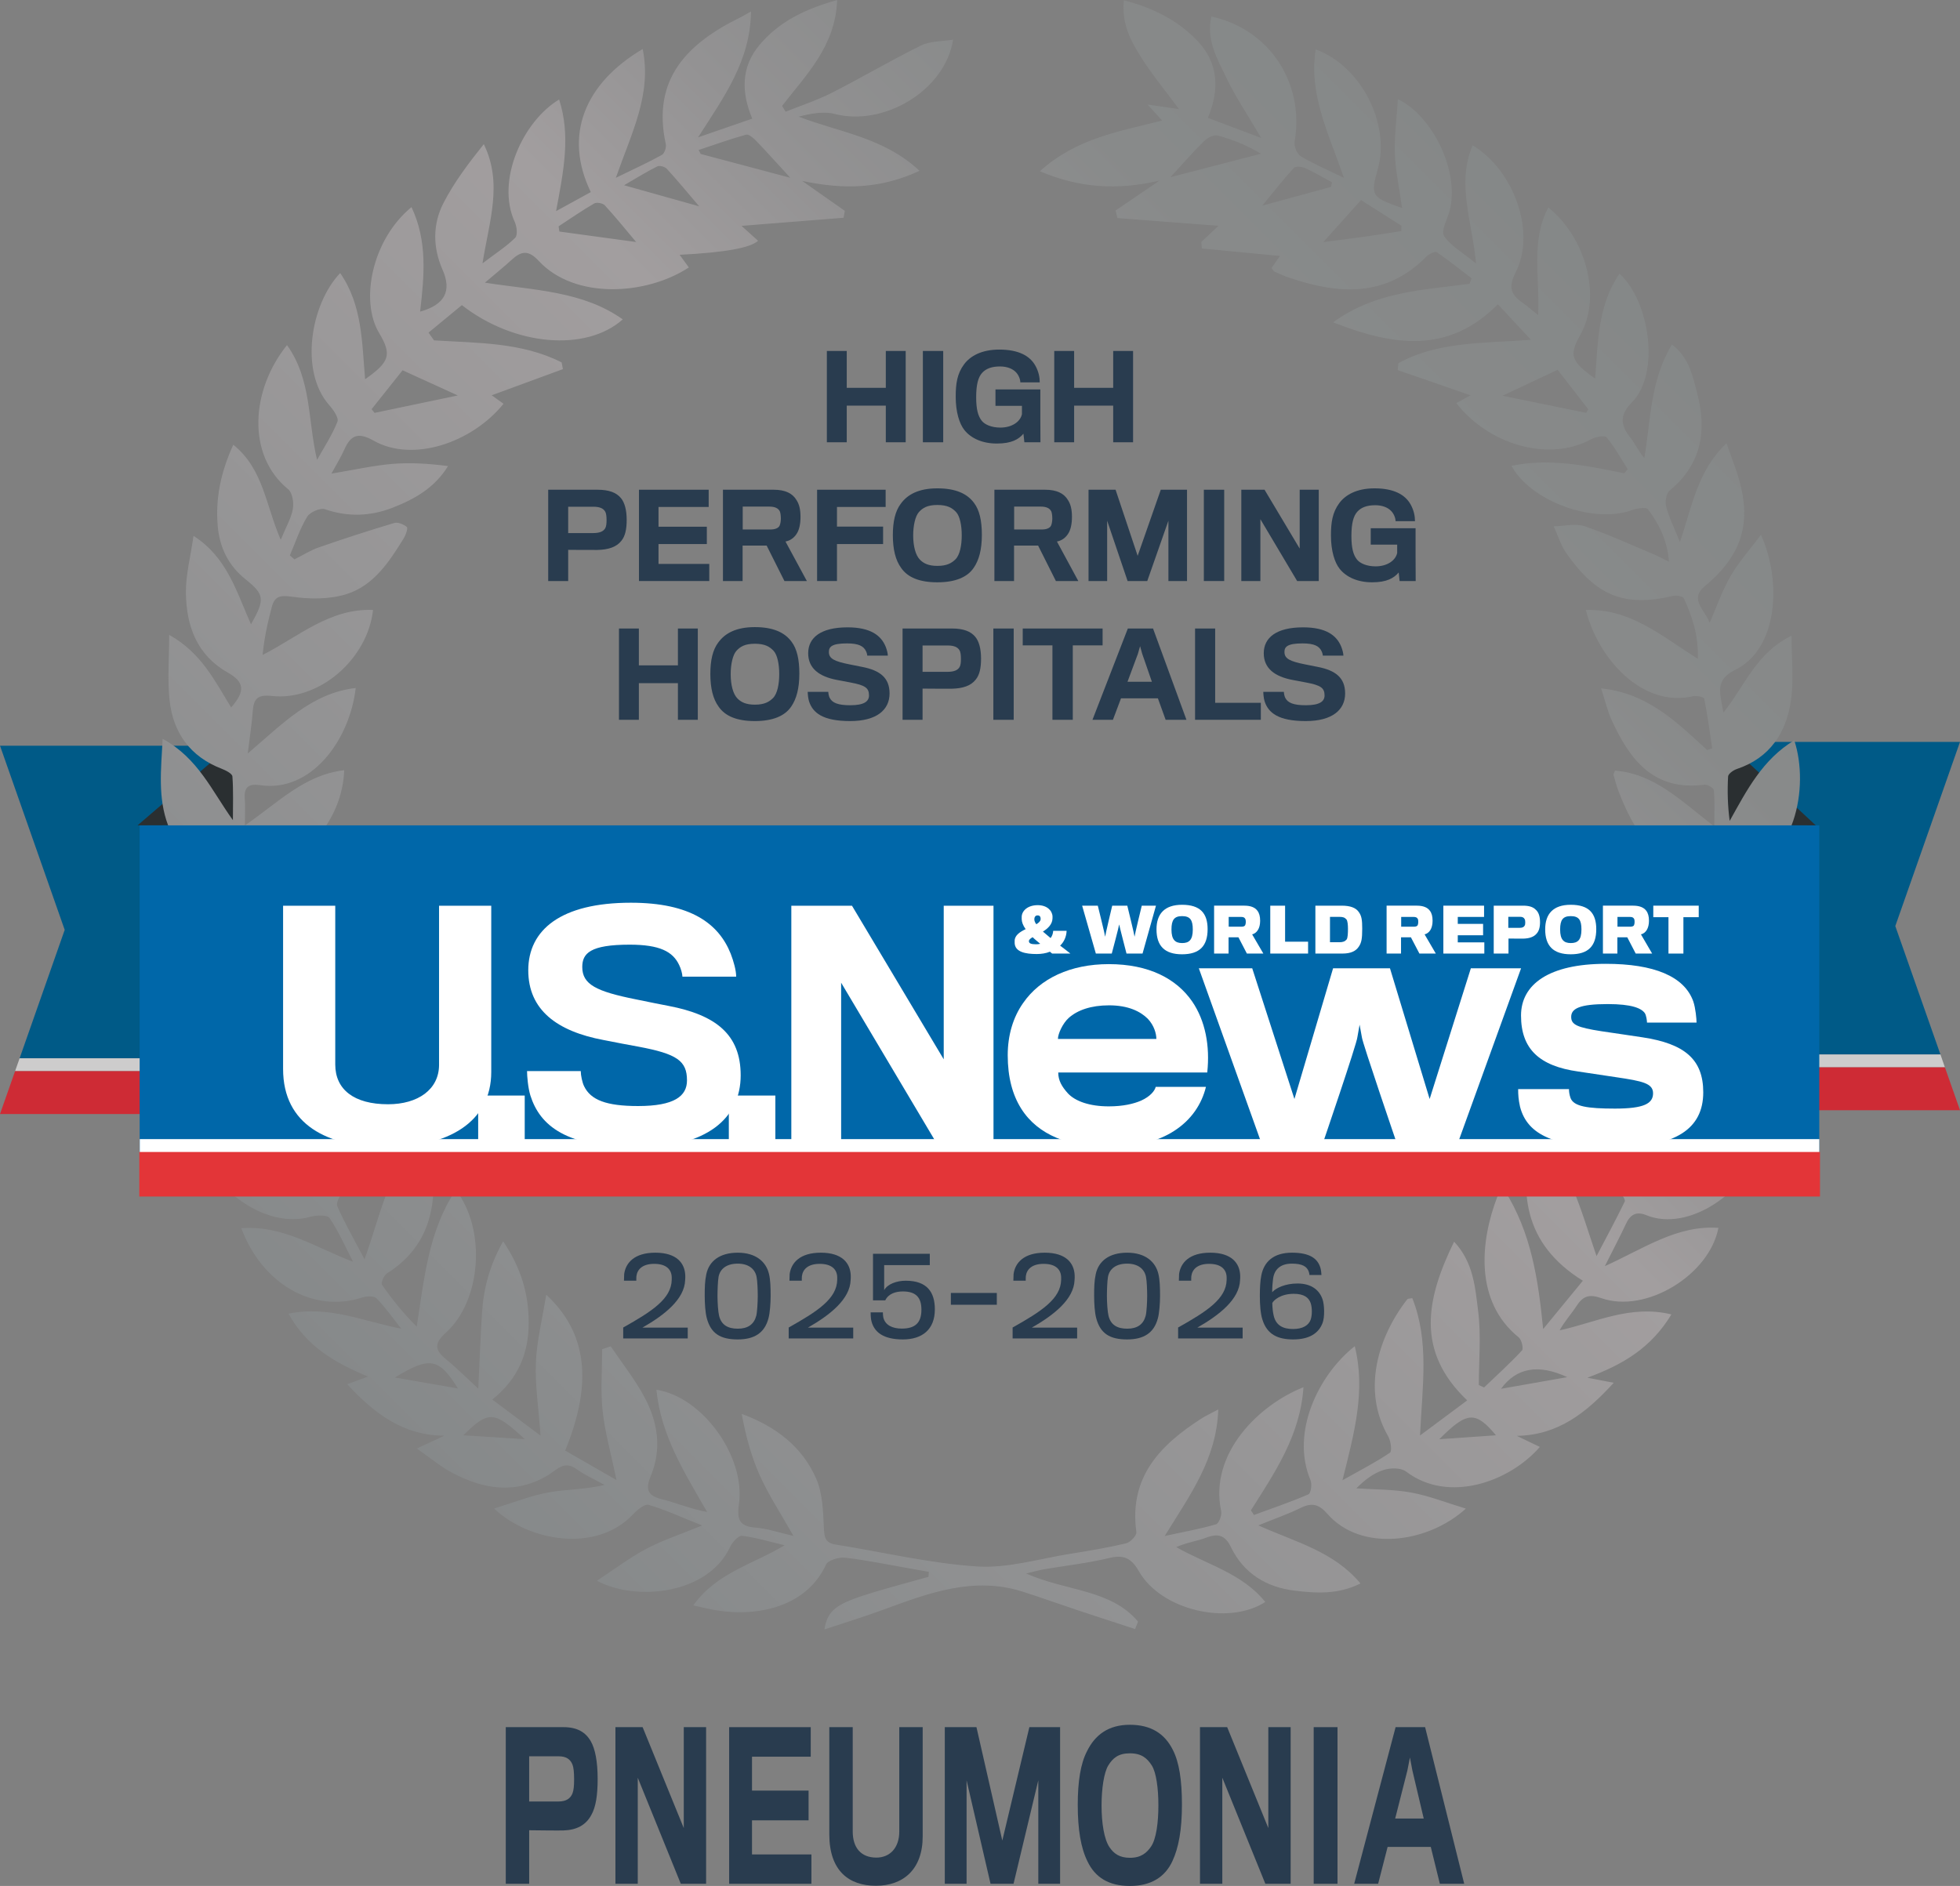 <?xml version="1.0" encoding="UTF-8"?><svg id="Layer_1" xmlns="http://www.w3.org/2000/svg" xmlns:xlink="http://www.w3.org/1999/xlink" viewBox="0 0 720 692.912"><rect x="0" y="0" width="720" height="692.912" fill="#808080" stroke="none"/><defs><style>.cls-1{fill:#e33538;}.cls-2{fill:#0067a9;}.cls-3{fill:#fff;}.cls-4{fill:#ce2b35;}.cls-5{fill:#293c4f;}.cls-6{fill:url(#linear-gradient);fill-rule:evenodd;}.cls-7{fill:#2a2f31;}.cls-8{fill:#005a87;}.cls-9{fill:#cdcccc;}</style><linearGradient id="linear-gradient" x1="141.007" y1="522.149" x2="578.783" y2="84.373" gradientUnits="userSpaceOnUse"><stop offset="0" stop-color="#86898a"/><stop offset=".179" stop-color="#8f9091"/><stop offset=".589" stop-color="#a29e9f"/><stop offset=".702" stop-color="#939293"/><stop offset=".841" stop-color="#888a8a"/><stop offset="1" stop-color="#858888"/></linearGradient></defs><path class="cls-5" d="M217.262,666.763c-2.039,3.86-5.52,5.607-10.29,5.753-1.146.074-12.579-.072-12.579-.072v19.666h-8.599v-57.544h21.227c4.971,0,8.104,1.821,10.04,5.246,1.54,2.695,2.486,7.284,2.486,13.767,0,6.117-.696,10.343-2.285,13.184ZM210.301,648.334c-.795-2.039-2.387-3.059-5.07-3.059h-10.839v16.606h10.687c3.034,0,4.476-1.165,5.221-2.987.446-1.164.598-2.767.598-5.171,0-2.549-.2-4.442-.598-5.389Z"/><path class="cls-5" d="M250.088,692.11l-15.81-38.969v38.969h-8.202v-57.544h9.991l15.114,37.076v-37.076h8.202v57.544h-9.295Z"/><path class="cls-5" d="M267.849,692.11v-57.544h29.974v10.855h-21.575v12.454h20.781v10.927h-20.781v12.528h21.825v10.781h-30.224Z"/><path class="cls-5" d="M321.746,692.838c-9.791,0-17.1-5.39-17.1-18.865v-39.407h8.599v38.313c0,6.047,3.083,9.615,8.701,9.615,4.922,0,8.402-3.568,8.402-9.541v-38.387h8.599v40.135c0,12.164-7.158,18.137-17.202,18.137Z"/><path class="cls-5" d="M381.417,692.11v-38.021l-9.095,38.021h-8.452l-8.799-38.021v38.021h-8.005v-57.544h11.633l9.496,41.666,9.942-41.666h11.285v57.544h-8.005Z"/><path class="cls-5" d="M430.851,642.944c2.289,4.442,3.333,11.071,3.333,20.03,0,9.396-1.245,15.952-3.48,20.76-2.735,5.973-7.956,9.178-15.659,9.178-7.657,0-12.727-3.06-15.56-9.032-2.436-4.882-3.579-11.728-3.579-20.76,0-8.522,1.04-15.151,3.378-19.666,2.932-5.973,7.805-9.761,15.761-9.761,7.804,0,12.825,3.278,15.806,9.251ZM422.849,678.417c1.888-2.768,2.682-8.814,2.682-15.151,0-6.191-.795-12.092-2.436-14.641-1.688-2.623-3.727-4.444-8.051-4.444-4.226,0-6.265,1.749-7.956,4.516-1.54,2.551-2.436,8.45-2.436,14.641,0,6.483.946,12.456,2.936,15.371,1.589,2.331,3.677,3.86,7.506,3.86,4.075,0,6.163-1.821,7.755-4.152Z"/><path class="cls-5" d="M464.822,692.11l-15.81-38.969v38.969h-8.202v-57.544h9.991l15.114,37.076v-37.076h8.202v57.544h-9.295Z"/><path class="cls-5" d="M482.579,692.11v-57.544h8.751v57.544h-8.751Z"/><path class="cls-5" d="M506.254,692.11h-8.799l15.212-57.544h10.839l14.365,57.544h-8.947l-3.333-13.548h-15.855l-3.48,13.548ZM518.829,650.447l-.893-4.736-.946,4.808-4.475,17.627h10.49l-4.176-17.699Z"/><polygon class="cls-8" points=".006 273.984 85.296 273.984 85.296 388.812 7.208 388.812 23.768 341.644 .006 273.984"/><polygon class="cls-9" points="85.296 393.536 5.542 393.536 7.208 388.812 85.296 388.812 85.296 393.536"/><polygon class="cls-4" points="85.296 409.302 0 409.302 5.542 393.536 85.296 393.536 85.296 409.302"/><polygon class="cls-7" points="85.791 303.129 85.791 272.977 50.521 303.247 85.791 303.129"/><polygon class="cls-8" points="720 272.586 634.708 272.586 634.708 387.413 712.81 387.413 696.232 340.245 720 272.586"/><polygon class="cls-9" points="634.708 392.138 714.455 392.138 712.81 387.413 634.708 387.413 634.708 392.138"/><polygon class="cls-4" points="634.708 407.91 720 407.91 714.455 392.138 634.708 392.138 634.708 407.91"/><polygon class="cls-7" points="634.48 303.129 634.48 272.977 667.02 303.247 634.48 303.129"/><path class="cls-6" d="M589.098,394.968c-1.663-7.753-3.633-15.449-4.875-23.267-.675-4.262-.118-8.716-.118-13.082.628-.219,1.253-.432,1.882-.652,2.415,1.971,4.833,3.945,7.904,6.446-1.784-11.315-3.447-21.836-5.107-32.354.792-.225,1.586-.459,2.38-.691,13.763,9.451,20.902,23.964,29.894,38.667,1.022-5.649,2.232-11.271,2.88-16.952.116-1.008-1.938-2.993-3.277-3.31-13.701-3.293-19.735-13.446-23.315-25.739-1.031-3.545-1.316-7.302-2.181-12.367,14.101,5.619,21.842,16.329,31.088,28.655,1.013-7.261,1.92-12.722,2.377-18.217.065-.771-2.024-2.383-3.221-2.496-17.64-1.674-25.081-14.193-30.745-28.637-.8-2.042-1.328-4.197-1.953-6.306-.048-.175.13-.418.522-1.529,14.432,1.067,24.183,11.022,36.511,20.508,0-5.465.208-9.43-.166-13.336-.074-.809-2.382-2.148-3.503-2.003-18.653,2.409-27.425-9.231-34.069-23.815-1.438-3.16-2.223-6.618-3.853-11.594,17.45,1.861,27.997,12.664,38.969,22.681.62-.216,1.236-.427,1.858-.643-.919-6.096-1.725-12.219-2.934-18.259-.116-.578-2.839-1.194-4.143-.889-18.641,4.348-34.867-13.858-39.339-31.657,16.271-.587,27.66,9.43,41.126,17.938.305-8.648-2.06-15.576-5.163-22.271-.352-.762-2.718-1.141-3.953-.853-17.755,4.155-28.089.168-39.188-15.722-2.048-2.934-3.118-6.543-4.638-9.845,3.811-.074,7.969-1.171,11.365-.024,8.778,2.958,17.225,6.896,25.783,10.476,1.363.569,2.661,1.307,5.204,2.575-.62-8.064-3.74-13.958-7.726-19.31-.667-.895-4.084-.332-5.945.347-13.956,5.047-36.983-3.115-44.19-16.294,14.16-2.931,27.784-.018,41.413,2.735.43-.498.865-.993,1.298-1.491-2.525-3.953-4.795-8.114-7.753-11.703-.676-.818-4.04-.211-5.658.673-16.187,8.793-38.242,1.425-49.551-13.265,1.923-1.055,3.785-2.074,5.207-2.86-8.716-3.02-17.734-6.141-26.756-9.267.086-.842.169-1.689.255-2.537,14.373-7.919,30.605-7.27,48.716-8.583-4.676-5.017-8.132-8.725-12.168-13.058-18.191,18.345-38.355,15.337-60.529,6.629,15.683-11.386,33.171-11.866,50.111-14.145.255-.675.507-1.351.762-2.024-4.229-3.236-8.375-6.606-12.782-9.576-.652-.436-2.902.649-3.835,1.598-14.833,15.079-32.14,13.908-50.221,7.8-1.885-.637-3.713-1.452-5.539-2.258-.352-.157-.557-.658-1.108-1.354.993-1.423,2.06-2.94,3.097-4.419-9.563-.922-19.13-1.837-28.693-2.756-.062-.806-.127-1.609-.193-2.415,1.959-1.84,3.918-3.684,6.277-5.903-12.809-.984-24.96-1.921-37.104-2.857-.225-.925-.447-1.852-.673-2.777,4.893-3.328,9.786-6.656,16.134-10.974-15.6,3.616-29.363,2.721-43.953-3.444,13.526-12.24,29.517-14.676,44.905-18.626-2.051-2.264-3.746-4.137-5.441-6.01l-.083.104c3.411.495,6.819.987,11.73,1.698-5.213-7.041-9.854-12.619-13.701-18.706-3.865-6.105-7.513-12.545-6.529-21.281,10.698,2.807,19.708,7.32,26.877,14.78,7.732,8.037,8.423,17.719,3.962,28.43,6.39,2.409,12.21,4.605,19.607,7.394-4.911-8.355-9.341-14.898-12.729-21.945-3.381-7.033-7.592-14.143-5.592-22.689,21.347,4.635,34.294,24.456,30.576,45.971-.285,1.662.853,4.516,2.219,5.346,4.508,2.741,9.421,4.801,15.912,7.975-5.601-16.276-13.013-30.629-10.379-47.213,16.798,6.182,27.464,27.446,22.793,44.039-2.726,9.697-2.409,10.269,8.953,14.258-.987-6.971-2.407-13.351-2.652-19.779-.249-6.541.658-13.126,1.093-20.212,12.408,5.85,22.885,26.29,18.979,41.055-.827,3.118-3.239,7.314-2.042,9.149,2.373,3.663,6.742,6.034,11.786,10.16-1.479-15.687-7.261-29.435-1.248-43.42,15.313,9.282,23.306,32.078,15.76,46.718-2.925,5.675-1.482,8.351,2.827,11.321,1.538,1.058,2.931,2.326,5.444,4.342.697-14.027-2.765-27.301,3.758-39.54,13.783,11.048,19.669,32.727,11.783,46.73-4.265,7.575-3.53,9.792,5.426,16.149,1.013-13.558.99-27.019,8.932-38.551,10.876,9.673,15.188,36.521,4.576,47.249-4.623,4.677-4.274,8.42-.516,13.073,1.763,2.184,2.866,4.91,5.05,7.442,2.421-14,2.13-28.572,10.156-41.724,6.259,4.605,7.614,11.582,9.282,17.906,3.595,13.644,1.639,26.056-10.1,35.676-1.263,1.034-1.775,4.09-1.324,5.877.963,3.808,2.791,7.4,5.071,13.096,4.585-13.431,6.461-26.181,17.109-36.304,1.606,4.537,2.981,8.091,4.128,11.721,5.429,17.168,1.651,29.446-12.118,40.797-5.877,4.845.278,8.903,1.805,13.478,2.51-5.743,4.561-11.757,7.676-17.157,2.999-5.195,7.098-9.759,11.176-15.218,7.768,17.355,6.176,41.982-9.46,49.637-7.575,3.708-5.622,8.461-4.324,15.692,7.996-10.029,11.946-21.815,25.013-28.252,0,8.71.862,16.341-.195,23.697-1.719,11.911-7.703,21.213-19.918,25.297-1.274.427-3.13,1.742-3.189,2.735-.314,5.373-.148,10.776.578,16.326,6.304-11.333,12.127-22.621,23.73-29.603,5.652,17.183.273,45.165-20.796,49.169-5.954,1.129-7.379,6.511-5.504,17.687,8.701-10.42,16.896-20.561,29.841-25.072,1.402,18.037-10.616,36.168-24.02,39.108-10.503,2.309-12.124,5.328-11.878,17.986,5.642-4.101,10.615-8.322,16.157-11.588,5.501-3.239,11.57-5.515,18.211-8.594-.447,16.128-14.951,33.72-29.179,34.721-11.09.786-13.028,3.254-13.582,16.327,12.189-7.086,22.693-16.857,37.38-17.319-1.269,16.798-20.372,33.195-36.42,31.02-5.995-.812-7.955,1.067-9.401,6.158-1.183,4.155-3.284,8.05-4.44,12.661,13.126-7.092,26.038-13.875,41.416-14.169-4.987,17.814-26.548,32.748-42.189,26.349-3.672-1.5-5.853-.186-7.442,3.23-2.125,4.582-4.502,9.054-7.753,15.524,14.56-6.615,26.607-15.138,41.725-14.074-3.31,17.366-26.661,31.529-42.922,25.843-4.697-1.648-6.858-.744-9.252,2.934-1.89,2.913-4.288,5.5-6.167,8.879,13.304-2.902,25.976-9.525,41.075-5.859-7.409,12.275-17.823,18.469-30.875,23.252,3.687.711,5.966,1.15,9.691,1.867-10.156,11.116-20.479,19.251-35.608,19.498,2.75,1.322,5.498,2.64,8.464,4.069-11.102,12.821-33.596,20.906-49.145,9.039-1.873-1.428-5.747-1.375-8.239-.584-3.654,1.167-6.899,3.615-10.023,6.754,6.713.459,13.526.347,20.102,1.541,6.497,1.183,12.753,3.678,20.135,5.906-13.953,12.717-38.53,16.122-50.918,1.879-3.055-3.518-5.684-4.149-9.75-2.142-4.466,2.208-9.217,3.841-15.58,6.431,13.965,6.245,27.651,9.555,37.534,21.335-8.236,4.149-16.475,3.598-24.358,2.623-10.192-1.254-18.567-6.318-23.211-15.941-2.087-4.327-4.632-5.184-8.983-3.545-3.461,1.301-7.231,1.793-11.152,3.503,11.244,6.398,24.281,9.631,32.73,20.17-13.58,8.781-38.275,3.038-46.431-11.297-2.904-5.098-5.75-6.111-11.158-4.81-7.773,1.87-15.787,2.747-23.694,4.093-1.612.273-3.192.732-6.588,1.535,14.732,6.576,31.071,5.725,41.126,17.681-.358.916-.717,1.832-1.07,2.748-6.997-2.297-13.997-4.561-20.983-6.885-6.742-2.249-13.434-4.65-20.202-6.822-18.078-5.8-34.624.459-51.22,6.558-6.967,2.561-14.074,4.733-21.72,7.279,1.15-7.101,4.324-9.43,17.191-13.372,6.961-2.131,14.018-3.974,21.03-5.945.042-.611.089-1.23.13-1.84-2.564-.456-5.127-.916-7.69-1.366-7.682-1.334-15.331-2.946-23.063-3.823-2.294-.258-6.265.895-7.018,2.528-6.926,15.052-24.198,19.341-40.104,16.83-2.614-.409-5.192-1.093-8.663-1.837,8.574-11.985,21.878-15.073,33.56-22.088-5.204-1.239-10.369-2.818-15.645-3.491-1.304-.166-3.577,2.365-4.398,4.122-8.094,17.343-34.375,20.15-48.917,12.406,6.502-4.267,12.065-8.509,18.158-11.742,5.912-3.133,12.373-5.231,20.511-8.568-7.862-3.138-13.632-5.826-19.675-7.587-1.47-.424-4.202,1.858-5.728,3.486-13.316,14.201-38.068,10.108-51.045-2.131,7.269-2.217,13.517-4.745,20.004-5.918,6.478-1.176,13.206-.995,20.618-2.756-3.45-1.912-7.13-3.503-10.295-5.806-4.605-3.345-7.205.258-10.506,2.229-12.029,7.196-23.943,5.178-35.527-1.067-4.031-2.172-7.602-5.198-12.669-8.734,4.232-1.965,7.193-3.34,10.156-4.712-14.963-.021-25.611-7.966-35.72-18.908,2.673-.984,4.6-1.692,7.634-2.81-12.009-5.029-22.446-10.87-29.206-23.116,15.111-3.07,27.757,2.955,41.416,5.515-2.976-3.755-5.743-7.717-9.066-11.134-.922-.951-3.663-.845-5.273-.32-17.98,5.921-36.846-5.082-44.412-25.463,15.44-1.129,27.419,7.208,41.058,12.337-2.791-5.403-5.257-11.024-8.618-16.042-.818-1.221-4.786-1.121-6.982-.498-16.466,4.68-36.346-10.002-40.681-26.785,15.304-.074,27.891,7.379,42.3,15.245-2.978-7.261-5.023-12.797-7.584-18.078-.611-1.257-3.213-2.643-4.478-2.318-13.431,3.405-28.071-5.257-35.931-19.838-1.654-3.079-2.955-6.342-5.05-10.877,16.098.563,26.918,10.023,38.802,17.601.441-12.364-2.332-15.39-13.244-16.691-15.58-1.864-22.856-13.188-28.51-26.068-.788-1.787-1.147-3.758-1.695-5.628q6.594-2.253,34.882,17.04c1.947-8.354-1.935-15.375-9.567-17.286-16.131-4.057-28.021-21.664-25.881-39.271,13.443,3.823,20.633,15.277,30.087,24.562,1.369-12.749-.113-14.999-10.266-18.934-7.673-2.969-12.631-8.74-15.535-16.469-3.808-10.135-2.605-20.377-2-31.793,13.084,7.124,18.102,19.204,25.807,29.885,0-5.361.216-10.74-.187-16.075-.08-1.049-2.445-2.231-3.962-2.821-11.573-4.469-17.814-13.227-19.116-25.152-.818-7.531-.151-15.218-.151-24.044,11.985,6.722,16.842,17.121,22.77,26.685,5.32-6.076,4.843-9.383-1.31-12.871-11.365-6.443-15.159-17.186-15.313-29.271-.083-6.526,1.683-13.082,2.798-20.912,12.503,8.034,15.808,20.716,21.115,32.493,5.228-9.199,4.952-10.977-2.06-16.581-6.277-5.012-9.481-11.671-10.162-19.536-.871-10.115,1.093-19.711,5.717-29.856,11.102,8.941,11.908,22.304,17.432,34.932,2.018-4.917,3.885-8.022,4.455-11.353.394-2.309-.163-5.957-1.737-7.237-15.336-12.495-13.698-36.446-.421-52.942,9.086,12.684,7.572,27.493,11.039,42.178,2.581-4.647,5.563-9.145,7.498-14.047.56-1.428-1.515-4.365-3.008-6.052-10.956-12.364-6.965-37.006,4.007-48.555,8.168,11.81,7.984,25.463,9.154,39.019,8.992-6.336,9.949-8.962,5.112-17.065-7.036-11.795-2.611-34.227,11.929-46.173,5.948,12.536,4.674,25.422,3.162,38.399,9.163-2.543,11.67-7.655,8.257-15.378-3.613-8.168-3.678-16.738.334-24.538,3.966-7.703,9.279-14.712,14.812-21.617,7.035,14.448,2.003,28.163-.483,43.79,4.964-3.761,8.838-6.229,12.015-9.398.966-.96.608-4.131-.169-5.818-6.985-15.194,3.017-37.024,16.309-44.978,4.3,13.306,1.63,26.319-1.129,41.013,5.091-2.792,8.935-4.899,12.761-7-10.112-20.879-2.267-39.926,19.062-52.565,3.396,16.641-4.107,30.851-9.86,47.317,6.804-3.322,11.955-5.655,16.884-8.393.96-.533,1.728-2.762,1.467-3.962-5.263-24.079,8.073-37.107,27.449-46.617.779-.379,1.52-.839,3.852-2.143-.246,18.105-9.706,31.085-19.462,46.262,7.572-2.62,13.345-4.617,19.912-6.887-4.013-9.617-4.179-18.863,2.614-27.001,7.083-8.485,16.489-13.176,28.578-16.578-.617,16.955-11.38,27.469-20.227,38.891.433.717.868,1.432,1.304,2.146,5.648-2.279,11.496-4.17,16.904-6.92,11.046-5.61,21.726-11.943,32.837-17.411,3.364-1.66,7.643-1.458,11.777-2.155-2.919,18.635-25.336,32.007-43.514,27.301-4.072-1.052-8.651-.154-13.229.99,14.916,5.767,31.31,7.611,44.409,19.913-13.819,6.422-27.271,7.095-43.123,3.699,6.206,4.359,10.941,7.679,15.681,11.001-.157.847-.309,1.695-.463,2.543-12.195.969-24.393,1.935-37.493,2.975,2.164,1.95,4.108,3.705,6.079,5.48q-4.102,3.918-28.806,5.148c1.221,1.674,2.297,3.15,3.384,4.65-15.523,10.215-41.908,11.928-55.188-2.445-3.77-4.078-6.408-3.571-9.899-.365-2.676,2.46-5.515,4.733-9.836,8.408,18.624,2.857,36.014,3.124,50.645,13.484-13.499,12.036-39.851,9.798-59.106-5.239-4.016,3.313-8.127,6.71-12.24,10.103.673.948,1.342,1.9,2.012,2.848,15.974,1.004,32.226.649,46.875,8.094.157.827.311,1.648.471,2.472-8.728,3.206-17.456,6.41-26.163,9.611.898.64,2.614,1.867,4.359,3.118-11.745,14.457-33.444,21.649-47.72,13.553-5.471-3.1-8.33-2.241-10.722,3.159-1.197,2.709-2.786,5.245-4.783,8.947,8.378-1.384,15.295-2.961,22.289-3.559,6.73-.566,13.546-.122,20.541.791-4.964,8.079-12.42,12.204-20.375,15.301-8.082,3.142-16.365,3.473-24.841.557-1.74-.599-5.518,1.067-6.549,2.78-2.652,4.398-4.288,9.409-6.333,14.169.557.492,1.117.984,1.677,1.476,2.979-1.491,5.838-3.325,8.959-4.413,9.172-3.189,18.419-6.188,27.727-8.968,1.333-.394,3.447.504,4.608,1.494.468.4-.35,2.842-1.09,4.049-5.302,8.615-11.031,17.417-21.021,20.585-6.194,1.965-13.455,1.902-19.983.981-4.265-.604-6.422-.32-7.483,3.642-1.523,5.684-2.803,11.436-3.414,17.743,13.295-6.751,24.619-17.183,40.577-16.534-2.071,18.282-19.963,33.533-37.187,31.598-5.314-.599-6.701,1.096-7.021,5.723-.305,4.49-1.043,8.95-1.831,15.425,12.992-11.093,23.48-22.168,39.671-24.082-2.214,19.246-16.397,38.488-35.107,35.714-3.947-.584-5.995.465-5.646,4.842.222,2.777.039,5.584.039,9.949,12.326-8.476,22.023-18.674,36.485-20.28-.643,17.868-13.991,33.696-30.335,36.218-3.684.569-5.225,1.784-4.7,5.474.637,4.448,1.167,8.9,2.688,13.526,8.947-10.067,16.747-20.487,29.357-26.29,1.6,18.001-7.785,32.125-24.073,37.824-1.417.498-3.527,2.362-3.402,3.346.697,5.482,1.986,10.891,3.962,16.285,8.025-14.068,15.195-27.991,29.42-38.625,1.597,13.2-.154,24.364-4.798,35.587,2.905-2.694,5.809-5.391,9.567-8.888,3.322,13.146.652,24.604-2.691,36.017-6.134,5.192-12.299,10.349-18.392,15.591-.768.655-1.814,1.992-1.597,2.634,2.054,6.159,4.353,12.237,6.582,18.342,4.662-10.159,7.901-19.465,11.045-28.8.874-2.596,1.47-5.284,2.193-7.925,3.12-2.795,6.238-5.589,9.41-8.423,7.299,17.758,3.867,42.148-14.104,52.713-1.535.91-3.23,4.241-2.682,5.524,2.587,6.037,5.927,11.759,10.023,19.536,6.297-17.34,8.713-34.416,23.225-46.561.554,3.476,1.239,6.935,1.636,10.432,1.894,16.765-1.12,31.539-16.661,41.354-1.099.697-2.264,3.45-1.793,4.134,3.716,5.382,7.824,10.491,12.761,15.405,2.771-17.52,4.179-34.884,14.341-50.233,11.253,14.48,9.418,40.595-3.539,52.355-4.406,4.004-4.327,6.351-.044,9.848,3.912,3.195,7.489,6.799,11.852,10.811.48-9.981.803-18.899,1.372-27.798.569-8.888,2.709-17.349,7.765-26.349,6.65,9.901,9.43,19.527,9.386,30.151-.05,11.037-3.858,20.375-13.38,27.994,6.022,4.505,11.179,8.354,17.74,13.259-.729-10.221-2.051-18.555-1.719-26.826.323-7.99,2.347-15.909,3.799-24.948,15.133,14.03,17.097,32.534,6.959,57.268,5.648,3.245,11.401,6.549,18.863,10.832-2.063-9.922-4.267-17.601-5.106-25.418-.794-7.474-.172-15.091-.172-22.651,1.049-.359,2.098-.717,3.15-1.076,4.199,6.253,8.962,12.213,12.474,18.833,4.834,9.128,6.372,18.902,2.19,28.919-1.704,4.081-1.621,7.015,3.776,8.334,5.589,1.369,10.939,3.717,16.97,4.772-8.292-14.421-16.964-28.027-18.623-44.89,16.949,2.57,32.825,24.631,30.3,42.071-.856,5.907.388,8.156,6.301,8.6,4.075.311,8.067,1.724,13.733,3.02-4.759-8.423-9.136-15.04-12.34-22.174-3.183-7.089-5.195-14.699-6.674-22.666,12.524,4.614,22.251,12.074,27.378,23.813,2.377,5.45,2.522,12.041,2.818,18.152.166,3.438.516,5.441,4.276,6.046,17.364,2.768,34.627,6.935,52.088,8.058,11.288.723,22.873-2.875,34.303-4.68,6.813-1.081,13.633-2.222,20.336-3.817,1.562-.371,3.957-2.872,3.791-4.087-2.798-20.209,8.719-32.043,23.952-41.799,1.452-.928,3.035-1.651,6.123-3.311-.581,18.126-10.18,31.145-19.669,46.496,7.575-1.645,13.31-2.646,18.855-4.294,1.058-.311,2.202-3.337,1.887-4.81-4.534-21.317,14.08-39.211,30.229-45.541-1.18,17.752-10.562,31.364-19.311,45.228.376.566.756,1.135,1.129,1.707,6.71-2.469,13.487-4.771,20.037-7.599.877-.379,1.348-3.752.738-5.198-7.367-17.42,2.824-38.613,16.25-49.222,4.063,16.404-.139,31.734-4.514,49.249,7.03-3.962,12.459-6.715,17.443-10.126.818-.563.314-4.354-.655-6.034-9.676-16.697-3.87-36.396,7.042-50.346.198-.258.806-.193,1.823-.391,6.25,15.71,3.731,32.102,2.827,50.467,6.647-4.946,11.777-8.77,17.343-12.91-19.083-18.105-15.02-37.413-4.813-58.312,7.148,7.646,7.747,16.937,8.829,25.52,1.129,8.92.252,18.092.252,27.158.64.296,1.286.59,1.927.889,4.688-4.481,9.513-8.841,13.92-13.585.646-.699-.116-3.945-1.188-4.813-16.3-13.147-14.202-35.246-7.839-51.727.27-.69,1.242-1.114,2.634-2.308,9.783,15.576,12.326,32.445,14.178,50.977,4.692-5.714,9.38-11.422,14.581-17.755-21.83-13.585-24.035-32.757-17.873-56.172,13.185,13.671,17.043,30.137,22.902,47.127,3.491-6.656,7.066-13.28,10.358-20.037.314-.649-.851-2.448-1.758-3.198-19.391-16.075-23.738-30.285-15.894-53.95,3.53,3.684,6.799,7.095,10.067,10.506,2.261,6.615,4.653,13.185,6.742,19.85,1.639,5.248,2.907,10.604,4.342,15.92,3.708-5.435,5.895-10.704,7.56-16.14.477-1.547.083-4.283-1.002-5.225-5.744-4.976-11.831-9.549-17.802-14.261ZM147.887,136.041c-3.562,4.472-7.468,9.383-11.374,14.287.356.459.714.913,1.07,1.369,10.097-2.113,20.197-4.226,30.59-6.405-6.807-3.106-12.965-5.915-20.286-9.252ZM290.308,65.312c-4.282-4.662-8.336-9.184-12.533-13.567-.996-1.043-2.724-2.537-3.684-2.27-5.883,1.63-11.641,3.707-17.444,5.634.249.486.495.969.741,1.455,10.944,2.91,21.892,5.82,32.919,8.748ZM572.188,135.869c-7.033,3.311-13.336,6.274-20.262,9.531,10.826,2.214,20.799,4.253,30.78,6.292.249-.445.492-.886.741-1.331-3.746-4.819-7.489-9.643-11.259-14.492ZM429.95,65.101c11.102-2.875,22.177-5.746,33.258-8.615-5.133-3.127-10.446-5.231-15.935-6.698-1.408-.373-3.767.859-4.982,2.069-4.19,4.143-8.067,8.6-12.34,13.244ZM233.689,88.92c-4.104-4.872-7.664-9.306-11.505-13.472-.744-.804-2.988-1.224-3.891-.705-4.481,2.596-8.748,5.566-13.093,8.405.095.643.19,1.283.282,1.923,9.187,1.253,18.368,2.507,28.207,3.849ZM499.965,73.509c-4.683,5.216-9,10.026-13.852,15.431,5.613-.726,10.358-1.295,15.088-1.962,4.528-.637,9.042-1.378,13.562-2.071.018-.652.038-1.31.059-1.968-4.935-3.129-9.866-6.262-14.856-9.43ZM611.589,398.394c.527.086,1.061.166,1.588.243,1.239-4.605,2.694-9.17,3.568-13.849.243-1.28-.854-3.464-2.01-4.256-5.485-3.743-11.205-7.154-16.575-10.517,4.353,9.199,8.891,18.789,13.428,28.38ZM121.036,371.3c-5.903,3.385-10.689,6.034-15.357,8.867-1.215.744-3.088,2.323-2.907,3.106,1.194,5.103,2.875,10.103,4.896,16.777,4.976-10.705,8.989-19.331,13.369-28.75ZM256.852,75.806c-4.407-5.163-8.037-9.579-11.893-13.781-.702-.771-2.64-1.313-3.488-.898-3.669,1.802-7.145,3.995-12.228,6.932,9.916,2.783,18.131,5.089,27.609,7.747ZM488.964,68.664c.107-.56.213-1.12.317-1.683-3.243-1.758-6.413-3.678-9.765-5.195-1.221-.554-3.571-.794-4.22-.086-3.883,4.22-7.418,8.763-11.603,13.852,9.101-2.484,17.189-4.686,25.271-6.888ZM145.065,506.1c8.064,1.408,15.328,2.667,23.161,4.033-7.012-11.274-10.396-11.819-23.161-4.033ZM551.389,510.254c8.763-1.541,16.403-2.889,24.328-4.282q-15.826-7.391-24.328,4.282ZM528.712,528.783c6.87-.477,13.736-.954,20.837-1.446-7.486-8.932-10.562-8.893-20.837,1.446ZM170.196,527.336c7.726.483,14.43.91,22.609,1.426-11.33-10.497-13.342-10.598-22.609-1.426Z"/><path class="cls-5" d="M325.403,162.492v-13.461h-14.354v13.461h-7.302v-33.544h7.302v13.544h14.354v-13.544h7.302v33.544h-7.302Z"/><path class="cls-5" d="M339.012,162.492v-33.544h7.471v33.544h-7.471Z"/><path class="cls-5" d="M376.299,162.492l-.341-3.143c-1.782,2.081-4.373,3.61-9.766,3.61-5.263,0-9.467-1.869-11.932-4.969-1.824-2.292-3.185-6.581-3.185-12.229,0-4.883.552-8.492,3.059-11.888,2.166-2.93,6.244-5.435,12.952-5.435,7.133,0,11.254,2.335,13.247,5.901,1.234,2.21,1.614,4.331,1.614,6.157h-7.133c0-1.104-.594-2.717-1.656-3.779-1.188-1.23-3.185-2.079-5.818-2.079-2.971,0-5.094.763-6.539,2.334-1.484,1.614-2.208,4.374-2.208,8.96s.724,7.007,2.081,8.705c1.104,1.359,3.569,2.463,6.796,2.463,4.286,0,7.344-2.166,7.938-4.926v-3.057h-9.724v-6.029h16.478v10.36c0,4.118.042,8.917.042,9.044h-5.903Z"/><path class="cls-5" d="M408.927,162.492v-13.461h-14.351v13.461h-7.302v-33.544h7.302v13.544h14.351v-13.544h7.305v33.544h-7.305Z"/><path class="cls-5" d="M228.255,198.699c-1.74,2.25-4.715,3.27-8.789,3.354-.977.042-10.744-.042-10.744-.042v11.465h-7.344v-33.544h18.13c4.247,0,6.922,1.06,8.578,3.057,1.315,1.571,2.124,4.245,2.124,8.024,0,3.566-.598,6.031-1.955,7.687ZM222.31,187.956c-.678-1.188-2.039-1.782-4.331-1.782h-9.257v9.68h9.13c2.591,0,3.821-.679,4.458-1.74.383-.68.51-1.614.51-3.015,0-1.487-.168-2.591-.51-3.143Z"/><path class="cls-5" d="M234.728,213.476v-33.544h25.604v6.327h-18.429v7.262h17.751v6.368h-17.751v7.304h18.643v6.284h-25.818Z"/><path class="cls-5" d="M292.834,195.812c-1.02,1.784-2.591,2.844-4.289,3.143l7.854,14.521h-8.237l-6.539-13.036h-8.831v13.036h-7.218v-33.544h18.682c4.289,0,6.922,1.401,8.321,3.778,1.02,1.529,1.487,3.482,1.487,6.242,0,2.549-.468,4.544-1.23,5.861ZM286.464,187.871c-.594-1.19-1.867-1.742-3.864-1.742h-9.766v8.408h10.192c1.614,0,2.886-.466,3.354-1.401.296-.636.468-1.74.468-2.589,0-.977-.13-2.124-.383-2.676Z"/><path class="cls-5" d="M307.459,186.258v7.217h16.942v6.413h-16.942v13.588h-7.302v-33.544h25.179v6.327h-17.877Z"/><path class="cls-5" d="M357.835,184.815c1.954,2.589,2.848,6.453,2.848,11.677,0,5.477-1.062,9.299-2.974,12.101-2.334,3.482-6.792,5.351-13.377,5.351-6.539,0-10.871-1.784-13.289-5.266-2.082-2.844-3.059-6.836-3.059-12.101,0-4.968.893-8.833,2.89-11.465,2.503-3.482,6.666-5.69,13.458-5.69,6.669,0,10.958,1.911,13.504,5.393ZM351,205.493c1.614-1.614,2.292-5.138,2.292-8.833,0-3.609-.678-7.049-2.081-8.534-1.445-1.529-3.185-2.591-6.88-2.591-3.607,0-5.347,1.019-6.792,2.633-1.315,1.485-2.082,4.926-2.082,8.534,0,3.779.809,7.262,2.507,8.96,1.357,1.359,3.143,2.252,6.413,2.252,3.48,0,5.263-1.062,6.623-2.421Z"/><path class="cls-5" d="M392.548,195.812c-1.02,1.784-2.591,2.844-4.289,3.143l7.857,14.521h-8.237l-6.539-13.036h-8.835v13.036h-7.218v-33.544h18.682c4.289,0,6.922,1.401,8.325,3.778,1.02,1.529,1.484,3.482,1.484,6.242,0,2.549-.464,4.544-1.23,5.861ZM386.177,187.871c-.594-1.19-1.867-1.742-3.864-1.742h-9.766v8.408h10.192c1.614,0,2.886-.466,3.354-1.401.299-.636.467-1.74.467-2.589,0-.977-.126-2.124-.383-2.676Z"/><path class="cls-5" d="M429.212,213.476v-22.166l-7.77,22.166h-7.221l-7.513-22.166v22.166h-6.838v-33.544h9.935l8.11,24.288,8.494-24.288h9.64v33.544h-6.838Z"/><path class="cls-5" d="M442.23,213.476v-33.544h7.474v33.544h-7.474Z"/><path class="cls-5" d="M476.504,213.476l-13.504-22.718v22.718h-7.006v-33.544h8.532l12.909,21.613v-21.613h7.007v33.544h-7.938Z"/><path class="cls-5" d="M514.143,213.476l-.341-3.143c-1.782,2.081-4.374,3.61-9.766,3.61-5.263,0-9.468-1.869-11.929-4.969-1.828-2.292-3.185-6.581-3.185-12.229,0-4.883.552-8.492,3.055-11.888,2.165-2.93,6.243-5.435,12.951-5.435,7.133,0,11.254,2.335,13.247,5.901,1.234,2.21,1.614,4.331,1.614,6.157h-7.133c0-1.104-.594-2.717-1.656-3.779-1.188-1.23-3.185-2.079-5.815-2.079-2.974,0-5.098.763-6.539,2.334-1.487,1.614-2.211,4.374-2.211,8.96s.724,7.007,2.081,8.705c1.104,1.359,3.568,2.463,6.796,2.463,4.289,0,7.344-2.166,7.938-4.925v-3.057h-9.721v-6.029h16.474v10.36c0,4.118.042,8.918.042,9.044h-5.903Z"/><path class="cls-5" d="M249.033,264.459v-13.461h-14.351v13.461h-7.302v-33.544h7.302v13.544h14.351v-13.544h7.305v33.544h-7.305Z"/><path class="cls-5" d="M290.795,235.798c1.951,2.589,2.844,6.453,2.844,11.677,0,5.477-1.062,9.299-2.971,12.101-2.338,3.482-6.796,5.351-13.377,5.351-6.539,0-10.87-1.784-13.289-5.266-2.081-2.844-3.059-6.836-3.059-12.101,0-4.968.893-8.833,2.886-11.465,2.506-3.482,6.665-5.69,13.461-5.69,6.666,0,10.955,1.911,13.504,5.393ZM283.957,256.477c1.614-1.614,2.292-5.138,2.292-8.833,0-3.609-.679-7.049-2.078-8.534-1.445-1.529-3.185-2.591-6.88-2.591-3.61,0-5.351,1.02-6.796,2.633-1.315,1.485-2.078,4.926-2.078,8.534,0,3.779.805,7.262,2.503,8.96,1.36,1.359,3.143,2.252,6.412,2.252,3.48,0,5.266-1.062,6.624-2.421Z"/><path class="cls-5" d="M312.342,264.927c-10.149,0-13.799-3.059-15.159-7.304-.341-1.104-.468-2.76-.468-3.44h7.559c0,.594.211,1.614.468,2.124.935,1.953,3.143,2.802,7.601,2.802,5.094,0,6.88-1.401,6.88-3.609,0-2.76-1.403-3.737-6.838-4.755-.977-.17-3.438-.638-4.926-.935-6.539-1.231-10.575-4.247-10.575-9.809,0-5.69,4.588-9.512,14.439-9.512,8.406,0,12.358,2.93,14.055,7.175.426,1.104.763,2.379.763,3.227h-7.559c0-.381-.211-1.146-.464-1.656-.893-1.869-2.718-2.844-6.964-2.844-5.565,0-6.669,1.23-6.669,3.141,0,2.463,1.997,3.44,7.474,4.544,1.698.339,3.906.807,4.672.933,6.666,1.274,10.146,4.034,10.146,9.766,0,6.073-4.795,10.149-14.435,10.149Z"/><path class="cls-5" d="M358.432,249.683c-1.74,2.25-4.715,3.27-8.789,3.354-.977.042-10.744-.042-10.744-.042v11.465h-7.344v-33.544h18.13c4.247,0,6.922,1.06,8.578,3.057,1.315,1.571,2.123,4.245,2.123,8.024,0,3.567-.598,6.031-1.954,7.687ZM352.487,238.939c-.679-1.188-2.039-1.782-4.331-1.782h-9.257v9.68h9.13c2.591,0,3.821-.679,4.458-1.74.383-.68.51-1.614.51-3.015,0-1.487-.169-2.591-.51-3.143Z"/><path class="cls-5" d="M364.904,264.459v-33.544h7.474v33.544h-7.474Z"/><path class="cls-5" d="M394.084,237.113v27.346h-7.474v-27.346h-10.912v-6.198h29.341v6.198h-10.955Z"/><path class="cls-5" d="M408.832,264.459h-7.516l12.994-33.544h9.256l12.273,33.544h-7.643l-2.848-7.898h-13.546l-2.971,7.898ZM419.576,240.171l-.766-2.762-.805,2.804-3.821,10.276h8.958l-3.565-10.318Z"/><path class="cls-5" d="M439,264.459v-33.544h7.39v27.302h16.773v6.242h-24.163Z"/><path class="cls-5" d="M479.696,264.927c-10.149,0-13.802-3.059-15.159-7.304-.341-1.104-.468-2.76-.468-3.44h7.559c0,.594.211,1.614.468,2.124.932,1.953,3.14,2.802,7.601,2.802,5.094,0,6.877-1.401,6.877-3.609,0-2.76-1.399-3.737-6.834-4.755-.977-.17-3.442-.638-4.926-.935-6.539-1.231-10.575-4.247-10.575-9.809,0-5.69,4.588-9.512,14.439-9.512,8.406,0,12.354,2.93,14.055,7.175.422,1.104.763,2.379.763,3.227h-7.559c0-.381-.211-1.146-.467-1.656-.89-1.869-2.718-2.844-6.965-2.844-5.562,0-6.666,1.23-6.666,3.141,0,2.463,1.997,3.44,7.474,4.544,1.698.339,3.906.807,4.672.933,6.666,1.274,10.146,4.034,10.146,9.766,0,6.073-4.799,10.149-14.435,10.149Z"/><rect class="cls-2" x="51.303" y="303.247" width="617.003" height="120.186"/><g id="U.S.News"><path class="cls-3" d="M142.119,421.453c-21.842,0-38.127-8.191-38.127-28.717v-59.959h19.163v58.312c0,9.199,6.875,14.622,19.396,14.622,10.977,0,18.733-5.423,18.733-14.504v-58.43h19.175v61.068c0,18.522-15.953,27.609-38.34,27.609Z"/><path class="cls-3" d="M175.658,420.345v-17.835h17.097v17.835h-17.097Z"/><path class="cls-3" d="M234.394,421.566c-26.486,0-36.026-7.978-39.555-19.062-.892-2.875-1.23-7.208-1.23-8.974h19.729c0,1.553.56,4.208,1.221,5.542,2.442,5.091,8.203,7.296,19.835,7.296,13.316,0,17.968-3.634,17.968-9.413,0-7.207-3.669-9.75-17.841-12.405-2.557-.451-8.986-1.671-12.856-2.448-17.085-3.213-27.606-11.066-27.606-25.6,0-14.859,11.964-24.835,37.682-24.835,21.952,0,32.262,7.658,36.68,18.73,1.123,2.892,2.012,6.2,2.012,8.428h-19.746c0-1.002-.551-2.981-1.218-4.315-2.323-4.884-7.092-7.433-18.173-7.433-14.516,0-17.4,3.212-17.4,8.203,0,6.437,5.204,8.974,19.516,11.854,4.416.889,10.185,2.104,12.18,2.442,17.408,3.331,26.497,10.526,26.497,25.505,0,15.832-12.524,26.483-37.697,26.483Z"/><path class="cls-3" d="M267.732,420.345v-17.835h17.091v17.835h-17.091Z"/><path class="cls-3" d="M344.237,420.345l-35.249-59.296v59.296h-18.297v-87.569h22.287l33.696,56.421v-56.421h18.283v87.569h-20.719Z"/><path class="cls-3" d="M431.275,415.532c-5.643,3.64-13.529,5.874-23.967,5.874-14.344,0-25.961-4.226-32.179-14.101-3.186-5.05-4.944-11.511-4.944-19.613,0-7.397,2.001-13.977,5.637-19.145,6.224-9.045,17.382-14.32,31.485-14.32,14.794,0,24.897,5.4,30.647,13.739,4.819,7.042,6.579,16.324,5.524,26.068h-54.737c0,2.94,1.301,5.174,3.523,7.646,2.718,2.934,7.993,4.807,15.043,4.807,5.284,0,9.158-.937,11.863-2.11,3.402-1.529,5.044-3.64,5.379-5.062h18.451c-1.512,6.235-5.275,12.097-11.727,16.217ZM421.646,374.308c-2.715-2.703-7.178-4.943-14.228-4.943-6.68,0-11.617,1.778-14.791,4.594-2.235,1.997-3.998,5.862-3.998,7.747h36.159c0-1.885-.803-4.931-3.141-7.397Z"/><path class="cls-3" d="M535.395,420.345h-22.189s-12.696-37.11-12.918-39.226c-.134-.824-.839-4.647-.839-4.647,0,0-.694,3.823-.806,4.523-.118,2.241-12.806,39.351-12.806,39.351h-22.334l-23.119-64.589h19.616l15.502,48.022,14.202-48.022h20.897l14.572,48.022,15.141-48.022h18.449l-23.368,64.589Z"/><path class="cls-3" d="M593.271,421.518c-21.851,0-32.182-4.339-34.894-14.913-.569-2.584-.69-4.351-.69-6.461h18.671c0,.83.113,1.992.584,3.296,1.176,3.047,6.108,3.865,16.33,3.865,10.686,0,13.976-1.873,13.976-5.625,0-3.657-3.885-4.475-13.401-5.886-2.454-.343-10.207-1.517-14.074-2.11-14.216-1.991-21.03-8.215-21.03-20.567,0-11.487,10.325-19.003,31.121-19.003,17.72,0,28.895,4.582,32.173,13.852.833,2.472,1.183,6.455,1.183,7.741h-18.202c0-.7-.252-2.685-.821-3.515-1.299-1.754-4.703-3.289-13.624-3.289-10.337,0-13.401,1.665-13.401,4.706,0,2.816,2.006,3.865,11.167,5.281,3.758.575,12.806,1.867,15.025,2.229,15.491,2.347,22.319,8.102,22.319,20.2,0,13.384-10.094,20.2-32.41,20.2Z"/></g><g id="_World_Report"><path class="cls-3" d="M385.929,344.655c.572-.735.907-1.671.957-2.673h4.932c-.08,2.205-.978,4.114-2.383,5.453,1.168.865,2.489,1.885,3.77,2.91h-6.704c-.279-.22-.572-.456-.824-.682-1.348.575-3.159.854-4.836.854-4.182,0-7.949-.765-8.109-3.995-.021-.273,0-.682,0-.913.048-1.991,1.959-3.242,4.033-4.232-1.029-1.44-1.423-2.65-1.449-3.711v-.889c.098-2.17,2.219-4.215,5.889-4.215,3.358,0,5.296,1.938,5.432,4.072.018.16,0,.646,0,.771-.053,2.228-1.766,3.775-3.524,4.866.789.64,1.811,1.553,2.816,2.383ZM377.968,345.769c0,.848.791,1.167,2.62,1.167.498,0,1.099-.059,1.541-.172-1.002-.871-2.06-1.683-2.789-2.43-.815.45-1.372.931-1.372,1.435ZM382.266,337.773v-.35c-.021-.587-.293-1.102-1.108-1.102-.785,0-1.111.539-1.185,1.167-.024.13-.024.32,0,.468.036.486.276,1.044.714,1.618.898-.533,1.526-1.12,1.58-1.802Z"/><path class="cls-3" d="M419.708,350.345h-5.889s-2.626-10.142-2.697-10.711c-.024.599-2.718,10.711-2.718,10.711h-5.847l-5.038-17.598h5.755s2.697,10.871,2.697,11.416c0-.545,2.596-11.416,2.596-11.416h5.539s2.67,10.871,2.67,11.416c0-.545,2.649-11.416,2.649-11.416h5.216l-4.935,17.598Z"/><path class="cls-3" d="M443.612,341.377c0,6.194-2.949,9.235-9.386,9.235-6.464,0-9.389-3.142-9.389-9.158,0-5.619,2.878-9.033,9.389-9.033,6.641,0,9.386,3.088,9.386,8.956ZM438.168,341.507c0-3.485-.957-4.919-3.941-4.919-2.866,0-3.894,1.387-3.894,4.919,0,3.728,1.348,4.979,3.918,4.979,2.475,0,3.918-1.049,3.918-4.979Z"/><path class="cls-3" d="M462.129,341.62c-.554.942-1.351,1.494-2.16,1.671l4.116,7.053h-6.049l-3.094-5.963h-3.63v5.963h-5.316v-17.598h11.137c2.344,0,3.87.67,4.751,1.837.688.889,1.025,2.069,1.025,3.722,0,1.422-.308,2.531-.779,3.313ZM457.446,337.619c-.255-.569-.771-.735-1.55-.735h-4.54v3.598h4.656c.663,0,1.233-.16,1.425-.599.133-.309.204-.777.204-1.132,0-.397-.039-.871-.195-1.132Z"/><path class="cls-3" d="M466.627,350.345v-17.598h5.447v13.236h8.446v4.362h-13.893Z"/><path class="cls-3" d="M493.125,350.345h-9.922v-17.598h9.661c3.18,0,5.166.771,6.247,2.288,1.091,1.494,1.295,2.97,1.295,6.164,0,3.752-.275,5.133-1.239,6.585-1.061,1.624-2.88,2.561-6.043,2.561ZM495.17,341.199c0-1.263-.125-2.893-.551-3.39-.676-.759-1.331-.948-2.661-.948h-3.393v9.324h3.393c1.369,0,2.098-.291,2.712-1.002.453-.563.501-2.555.501-3.983Z"/><path class="cls-3" d="M525.493,341.62c-.557.942-1.358,1.494-2.175,1.671l4.122,7.053h-6.025l-3.118-5.963h-3.631v5.963h-5.302v-17.598h11.128c2.344,0,3.87.67,4.748,1.837.693.889,1.016,2.069,1.016,3.722,0,1.422-.308,2.531-.764,3.313ZM520.823,337.619c-.273-.569-.797-.735-1.577-.735h-4.528v3.598h4.647c.661,0,1.239-.16,1.437-.599.127-.309.193-.777.193-1.132,0-.397-.036-.871-.172-1.132Z"/><path class="cls-3" d="M530.212,350.345v-17.598h14.954v4.137h-9.658v2.555h9.302v4.185h-9.302v2.608h9.756v4.114h-15.052Z"/><path class="cls-3" d="M564.42,343.072c-1.008,1.185-2.697,1.737-4.855,1.784-.667.012-5.426-.024-5.426-.024v5.512h-5.423v-17.598h10.826c2.122,0,3.636.468,4.599,1.476,1.029.877,1.583,2.395,1.583,4.582,0,1.95-.421,3.337-1.304,4.268ZM560.061,337.666c-.299-.563-.806-.83-1.695-.83h-4.297v4.054h4.232c1.02,0,1.526-.338,1.784-.823.172-.32.211-.646.211-1.162,0-.551-.068-1.008-.234-1.239Z"/><path class="cls-3" d="M586.381,341.377c0,6.194-2.937,9.235-9.371,9.235-6.472,0-9.392-3.142-9.392-9.158,0-5.619,2.875-9.033,9.392-9.033,6.629,0,9.371,3.088,9.371,8.956ZM580.942,341.507c0-3.485-.951-4.919-3.933-4.919-2.884,0-3.9,1.387-3.9,4.919,0,3.728,1.336,4.979,3.909,4.979,2.478,0,3.924-1.049,3.924-4.979Z"/><path class="cls-3" d="M604.974,341.62c-.563.942-1.351,1.494-2.181,1.671l4.113,7.053h-6.034l-3.094-5.963h-3.642v5.963h-5.305v-17.598h11.128c2.329,0,3.873.67,4.765,1.837.679.889,1.022,2.069,1.022,3.722,0,1.422-.323,2.531-.774,3.313ZM600.291,337.619c-.269-.569-.8-.735-1.57-.735h-4.546v3.598h4.656c.661,0,1.257-.16,1.44-.599.13-.309.193-.777.193-1.132,0-.397-.035-.871-.172-1.132Z"/><path class="cls-3" d="M618.393,336.979v13.366h-5.486v-13.366h-5.577v-4.232h16.691v4.232h-5.628Z"/></g><rect class="cls-3" x="51.347" y="418.519" width="616.959" height="5.666"/><rect class="cls-1" x="51.175" y="423.243" width="617.386" height="16.365"/><path class="cls-5" d="M228.934,491.76v-4.024c10.607-5.955,17.708-10.57,17.824-17.55v-.83c-.039-2.877-1.93-5.008-6.427-5.008-4.338,0-6.233,2.051-6.549,4.535-.039.395-.039,1.183-.039,1.657h-4.535c0-.671.039-1.737.081-2.447.552-4.101,3.744-7.848,11.436-7.848,7.928,0,10.807,3.906,11.004,8.283.039.474,0,1.262-.039,1.775-.239,7.021-7.534,12.818-15.697,17.473h16.643v3.983h-23.702Z"/><path class="cls-5" d="M282.502,468.135c.51,2.13.59,4.931.59,8.045,0,2.604-.278,6.43-.829,8.283-1.421,5.246-5.126,7.652-11.278,7.652-6.391,0-9.823-2.21-11.321-7.731-.59-2.09-.787-5.6-.787-8.242,0-3.076.039-5.444.59-8.007,1.027-4.811,4.929-7.889,11.556-7.889,6.666,0,10.452,3.354,11.479,7.889ZM277.924,469.121c-.591-2.958-2.995-4.852-6.94-4.852-4.026,0-6.469,1.893-7.021,4.852-.278,1.498-.394,5.166-.394,7.059,0,2.486.235,5.797.59,7.258.788,3.234,3.076,4.732,6.863,4.732,3.748,0,5.955-1.617,6.785-4.732.355-1.341.552-5.168.552-7.297,0-2.013-.12-5.562-.436-7.021Z"/><path class="cls-5" d="M289.726,491.76v-4.024c10.61-5.955,17.708-10.57,17.828-17.55v-.83c-.039-2.877-1.934-5.008-6.43-5.008-4.338,0-6.229,2.051-6.546,4.535-.039.395-.039,1.183-.039,1.657h-4.535c0-.671.039-1.737.077-2.447.552-4.101,3.748-7.848,11.436-7.848,7.928,0,10.807,3.906,11.004,8.283.042.474,0,1.262-.039,1.775-.235,7.021-7.534,12.818-15.697,17.473h16.647v3.983h-23.706Z"/><path class="cls-5" d="M319.985,484.74c-.12-.67-.158-1.776-.158-2.563h4.497c0,.59.039,1.301.158,1.853.668,2.841,3.351,4.103,6.782,4.103,4.971,0,7.218-2.169,7.218-6.942,0-4.182-1.733-6.706-6.782-6.706-2.605,0-5.288.751-6.507,3.275h-4.497v-17.118h20.862v4.18h-16.759v9.19c1.181-2.208,4.535-3.47,7.924-3.47,7.85,0,10.691,4.219,10.691,10.529,0,7.416-4.655,11.044-11.753,11.044-6.943,0-10.807-2.524-11.675-7.376Z"/><path class="cls-5" d="M349.299,479.376v-4.338h16.882v4.338h-16.882Z"/><path class="cls-5" d="M371.981,491.76v-4.024c10.61-5.955,17.708-10.57,17.828-17.55v-.83c-.039-2.877-1.934-5.008-6.43-5.008-4.338,0-6.23,2.051-6.546,4.535-.039.395-.039,1.183-.039,1.657h-4.535c0-.671.039-1.737.077-2.447.552-4.101,3.748-7.848,11.436-7.848,7.928,0,10.807,3.906,11.004,8.283.042.474,0,1.262-.039,1.775-.235,7.021-7.534,12.818-15.697,17.473h16.646v3.983h-23.706Z"/><path class="cls-5" d="M425.552,468.135c.51,2.13.591,4.931.591,8.045,0,2.604-.278,6.43-.83,8.283-1.42,5.246-5.126,7.652-11.278,7.652-6.391,0-9.823-2.21-11.32-7.731-.591-2.09-.788-5.6-.788-8.242,0-3.076.039-5.444.591-8.007,1.026-4.811,4.929-7.889,11.556-7.889,6.666,0,10.452,3.354,11.479,7.889ZM420.975,469.121c-.59-2.958-2.995-4.852-6.94-4.852-4.026,0-6.469,1.893-7.021,4.852-.278,1.498-.394,5.166-.394,7.059,0,2.486.235,5.797.591,7.258.787,3.234,3.076,4.732,6.862,4.732,3.748,0,5.955-1.617,6.785-4.732.355-1.341.552-5.168.552-7.297,0-2.013-.12-5.562-.436-7.021Z"/><path class="cls-5" d="M432.777,491.76v-4.024c10.61-5.955,17.712-10.57,17.828-17.55v-.83c-.039-2.877-1.934-5.008-6.43-5.008-4.338,0-6.23,2.051-6.546,4.535-.039.395-.039,1.183-.039,1.657h-4.535c0-.671.039-1.737.077-2.447.552-4.101,3.748-7.848,11.44-7.848,7.928,0,10.807,3.906,11.004,8.283.039.474,0,1.262-.039,1.775-.239,7.021-7.534,12.818-15.701,17.473h16.646v3.983h-23.706Z"/><path class="cls-5" d="M475.066,492.115c-5.601,0-9.665-1.776-11.359-7.415-.671-2.13-.907-5.444-.907-8.559,0-2.721.116-5.523.552-7.613.984-4.89,4.416-8.283,11.24-8.283,6.588,0,9.506,2.171,10.49,5.679.197.71.316,1.776.355,2.524h-4.416c-.039-.355-.081-.788-.235-1.183-.671-1.972-2.408-2.997-6.233-2.997-4.218,0-6.468,2.169-6.901,5.601-.197,1.499-.316,3.038-.316,4.89,1.421-1.577,4.813-3.194,9.31-3.194,4.929,0,8.005,2.287,9.19,5.838.668,1.932.865,6.39,0,8.676-1.462,3.866-5.01,6.035-10.768,6.035ZM481.493,478.824c-.707-2.092-2.482-3.471-6.23-3.471-4.852,0-7.415,2.366-7.889,3.392.039,1.814.197,3.233.474,4.456.788,3.748,3.432,5.087,7.137,5.087,3.551,0,5.72-1.339,6.469-3.391.591-1.696.591-4.338.039-6.073Z"/></svg>